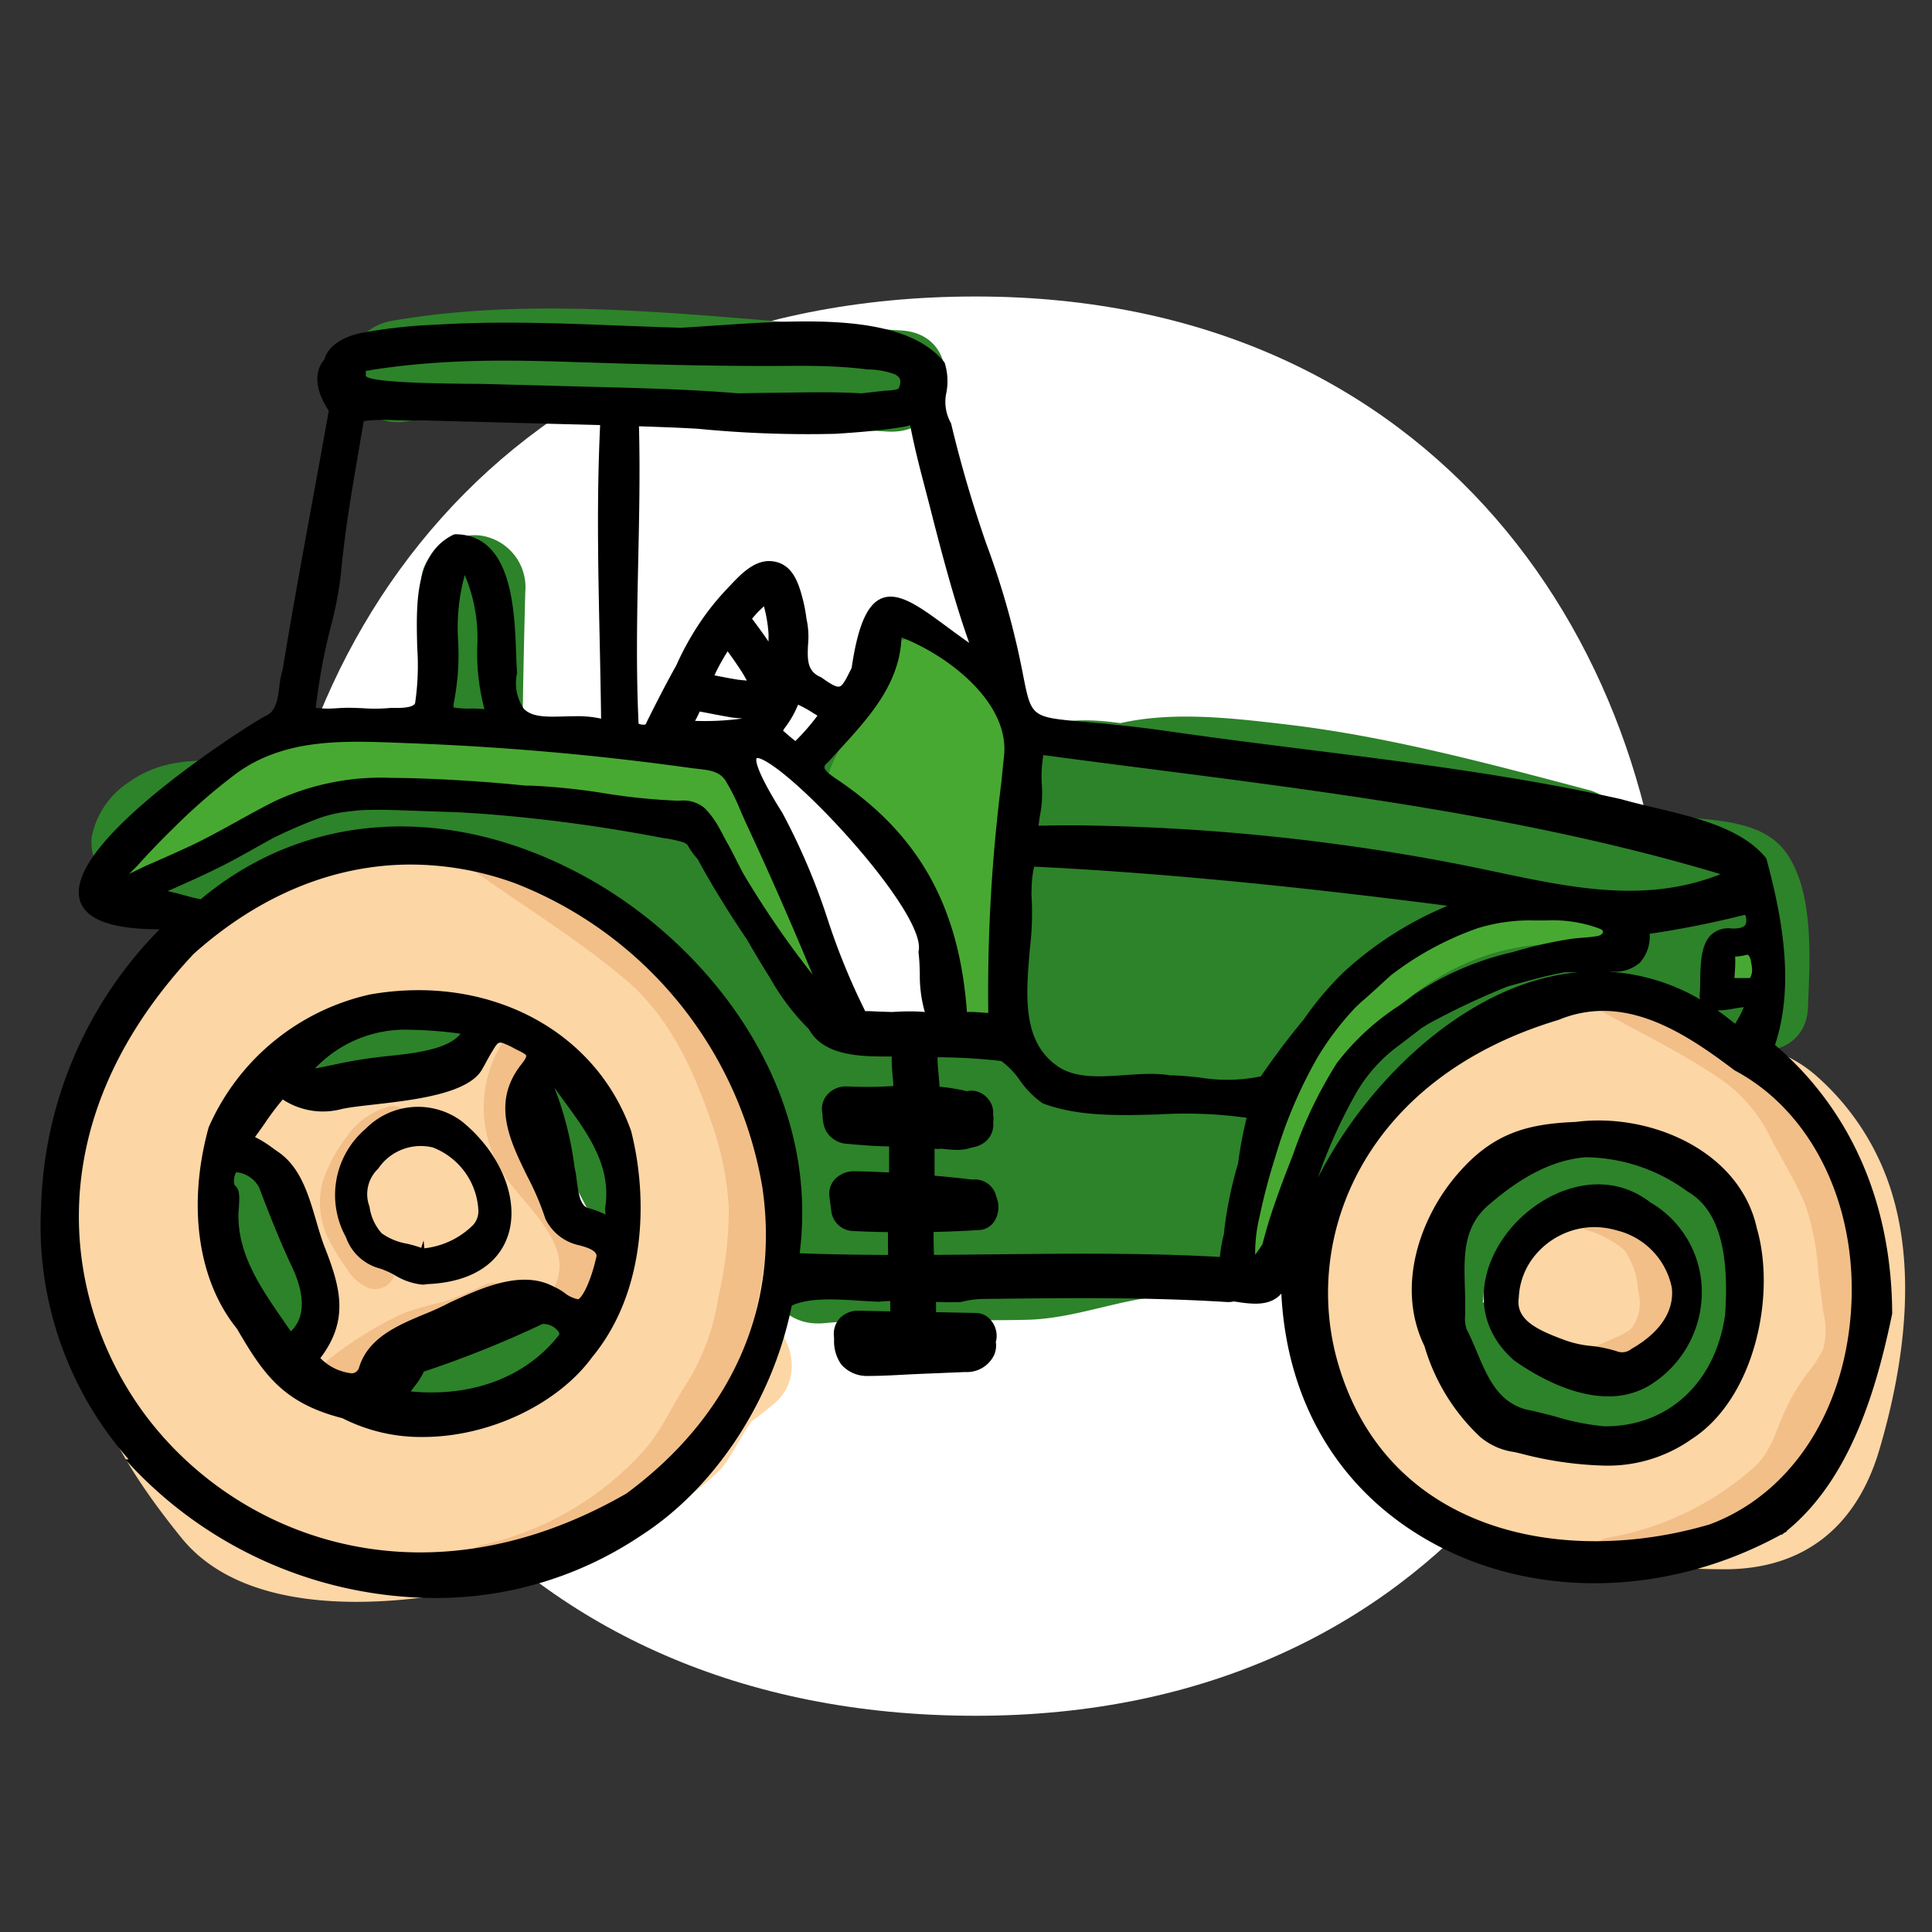 <svg xmlns="http://www.w3.org/2000/svg" xmlns:xlink="http://www.w3.org/1999/xlink" viewBox="0 0 147.402 147.402"><rect x="0" y="0" width="147.402" height="147.402" fill="#333333" stroke="none"/><defs><style>.cls-1{fill:none;}.cls-2{clip-path:url(#clip-path);}.cls-3{fill:#fff;}.cls-4{fill:#2d8329;}.cls-5{fill:#fdd6a6;}.cls-6{fill:#f2bf89;}.cls-7{fill:#48a932;}</style><clipPath id="clip-path"><rect class="cls-1" x="20.068" y="22.621" width="107.266" height="108.284"/></clipPath></defs><g id="Hintergrund_weiss" data-name="Hintergrund weiss"><g class="cls-2"><path class="cls-3" d="M74.435,130.905c-72.49,0-72.49-108.284,0-108.284,70.531,0,70.531,108.284,0,108.284"/></g></g><g id="Farbe"><path class="cls-4" d="M136.32,65.12c-2.009-2.9-6.365-2.41-9.428-3.017-1.353-.268-2.694-.566-4.033-.869a3.551,3.551,0,0,0-1.729-.983c-7.611-2.01-15.28-4.083-23.116-4.995-3.978-.464-8.5-1-12.525-.085-2.647-.351-5.267-.45-7.491,1.166a24.377,24.377,0,0,0-1.774-4.029A3.893,3.893,0,0,0,73.838,50.4a4.049,4.049,0,0,0-7.559-.466,30.169,30.169,0,0,1-3.443,5.553c-2.018,2.617,0,5.545,2.58,6.034,3.311,5.413,6.2,10.99,6.991,17.412a4.044,4.044,0,0,0,.243.959,25.156,25.156,0,0,1-6.874-.674c-3.424-.978-3.944-6.167-5.047-9.17-.849-2.313-1.466-5.434-2.811-7.79a3.243,3.243,0,0,0-.3-1.969,5.791,5.791,0,0,0-1.752-2.092,5.914,5.914,0,0,0-2.567-1.01,3.119,3.119,0,0,0-1.587.171,3.021,3.021,0,0,0-1.121.5c-.975-.214-1.937-.4-2.812-.6-2.6-.611-5.27-1.164-7.967-1.6a2.824,2.824,0,0,0,.058-.5q.072-5,.208-10.006a3.982,3.982,0,0,0-3.481-4.3c-1.939-.214-4.4,1.266-4.456,3.42q-.137,5-.208,10.005a4.989,4.989,0,0,0,.033.535,52.507,52.507,0,0,0-6.044.021A18.216,18.216,0,0,0,18,56.986a7.165,7.165,0,0,0-1.168,1.026c-2.378,0-4.7.049-6.9,1.6A6.5,6.5,0,0,0,7,63.838a4.124,4.124,0,0,0,.705,2.749,4.262,4.262,0,0,0,3.576,3.854,8.119,8.119,0,0,0,7.269-2.728c.655-.712,1.193-1.36,1.7-1.94.4-.117.812-.213,1.225-.3a6.341,6.341,0,0,0,.707-.042,4.568,4.568,0,0,0,.61-.173,29.146,29.146,0,0,1,6.582,0c4.931.5,11.1.805,15.72,2.694,8.842,3.617,12.2,17.383,14.733,26-2.778,1.954-1.284,7.413,3.04,7,5.2-.495,10.3-.128,15.5-.259,4.331-.11,8.172-2.154,12.546-1.824a3.853,3.853,0,0,0,3.13-1.121c3.1-.085,6.039-.786,7.548-3.507,1.17-2.111,1.581-4.644,2.694-6.822a24.262,24.262,0,0,1,5.832-7.5c5.381-4.552,13.138-5.85,19.317-2.11a4.647,4.647,0,0,0,1.182.488c1.834,2.814,7.165,2.631,7.323-1.441C138.075,73.309,138.437,68.174,136.32,65.12Z"/><path class="cls-5" d="M58.557,100.627c.237-.873.439-1.736.6-2.575,1.5-7.708-1.308-14.783-5.513-21.161A26.378,26.378,0,0,0,37.19,65.972c-5.032-1.736-10.429-1.914-15.058.184C15.15,69.321,9.822,74.359,6.983,81.5A27.683,27.683,0,0,0,5.56,97.234c-.018,7.857,3.277,13.913,8.287,20.1,5.243,6.478,17.1,5.232,24.267,3.446a41.957,41.957,0,0,0,11.731-4.849,26.455,26.455,0,0,0,5.02-3.709c.806-.8,1.629-2.648,2.483-3.784.581-.427,1.149-.871,1.718-1.349C61.277,105.232,60.5,101.952,58.557,100.627Zm-21.5-21.852a4.885,4.885,0,0,0-1.12.411c-5.073-.02-9.459,2.34-14.456,3.392-.069.015-.135.041-.2.06a12.712,12.712,0,0,1,5.415-4.263c3.216-1.319,5.747-.726,9.02.11C36.129,78.592,36.585,78.684,37.053,78.775ZM18.562,88.536a3.334,3.334,0,0,0,1.116,1.016,7.45,7.45,0,0,1,4.143,6.781,3.231,3.231,0,0,0,.853,2.14c-.5.715-.964,1.526-1.488,2.473a3.543,3.543,0,0,0-.486,1.744,9.7,9.7,0,0,1-4.741-8.516A20.786,20.786,0,0,1,18.562,88.536Zm10.7,16.706a4.132,4.132,0,0,0,1.344-1.464c1.568-2.832,9.26-2.874,12.313-3.277a4.344,4.344,0,0,0,.617-.129c-.228.568-.464,1.123-.707,1.655-1.361,2.982-2.975,3.363-6.221,3.7A22.816,22.816,0,0,1,29.261,105.242ZM45.44,94.3a4.1,4.1,0,0,0-.723-.771c-1.992-1.618-1.338-6.3-1.568-8.621-.187-1.894-.33-3.8-1.884-5.132a6.176,6.176,0,0,1,2.309,1.356,4.142,4.142,0,0,0,1.282.878,11.844,11.844,0,0,1,1.391,4.809A28.861,28.861,0,0,1,45.44,94.3Z"/><path class="cls-5" d="M125.294,92.521c-2.654-1.017-6.152-1.34-8.511.513a6.514,6.514,0,0,0-1.337,8.222c1.6,2.459,5,2.854,7.706,2.894a4.418,4.418,0,0,0,4.013-2.082,3.582,3.582,0,0,0,1.759-1.93A5.925,5.925,0,0,0,125.294,92.521Z"/><path class="cls-5" d="M143.809,89.5a19.427,19.427,0,0,0-5.342-7.512c-2.6-2.21-5.216-2.337-8.417-2.895-3.838-1.884-7.478-3.417-12.482-2.508-4.909.893-11.16,5.463-13.266,9.915-2.61,5.515-5.842,12.6-4.02,18.77,1.708,5.784,6.838,9.764,12.393,11.6,1.105.366,2.264.685,3.442.98.1.039.2.091.3.128a10.526,10.526,0,0,0,2.747.55,67.428,67.428,0,0,0,12.377,1.2c6.143.012,10.128-3.305,11.84-9.106C145.338,104.008,146.417,96.067,143.809,89.5Zm-16.628.13c.9.138,3.428,1.076,3.208-.092a3.658,3.658,0,0,0,2.657,2.952,46.454,46.454,0,0,1-.116,6.384c-.4,3.243-2.019,5.9-3.4,8.8a3.477,3.477,0,0,0-.352,1.545c-4.379,1.863-10.8,1.837-13.976-1.315-4.746-4.714-5.686-13.3-.06-17.832,2.648-2.133,5.561-1.435,8.668-.964Q125.5,89.37,127.181,89.632Z"/><path class="cls-4" d="M68.74,25.212c-12.633-.684-26.265-2.921-38.808-.743-5.047.876-3.9,8.551,1.169,7.672,11.788-2.047,24.77.145,36.663.788C72.825,33.2,73.9,25.491,68.74,25.212Z"/><path class="cls-6" d="M127.979,98.283a8.957,8.957,0,0,0-1.593-4.61,9.872,9.872,0,0,0-4.191-2.534c-1.767-.679-2.926,2.018-1.118,2.712a7.823,7.823,0,0,1,2.853,1.532,5.955,5.955,0,0,1,1.053,3.143,3.245,3.245,0,0,1-.5,2.809,3.814,3.814,0,0,1-1.141.675c-.616.281-1.239.547-1.859.819a1.476,1.476,0,0,0-.766,1.927,1.525,1.525,0,0,0,1.977.727c1.461-.642,3.125-1.187,4.2-2.433A6,6,0,0,0,127.979,98.283Z"/><path class="cls-6" d="M42.37,89.9a9.7,9.7,0,0,1-2.329-4.09,6.088,6.088,0,0,1,.668-4.5C41.73,79.69,39.3,78.007,38.3,79.6a9.3,9.3,0,0,0,.033,9.84c1.467,2.381,5.555,5.446,4.015,8.622-.835,1.724,1.971,2.736,2.782,1.062C46.776,95.73,44.46,92.434,42.37,89.9Z"/><path class="cls-6" d="M39.008,98.722A1.523,1.523,0,0,0,37.031,98a24.174,24.174,0,0,1-3.126,1.3,27.272,27.272,0,0,0-3.065.87,27.97,27.97,0,0,0-5.7,3.507c-1.533,1.181.375,3.412,1.875,2.256a23.306,23.306,0,0,1,5.231-3.193c.978-.4,2.064-.515,3.069-.852a27.28,27.28,0,0,0,2.924-1.238A1.48,1.48,0,0,0,39.008,98.722Z"/><path class="cls-6" d="M31.422,85.623a1.488,1.488,0,0,0-1.7-1.213,5.8,5.8,0,0,0-3.262,2.3,11.812,11.812,0,0,0-1.858,3.5,6.214,6.214,0,0,0,.532,4.456A15.627,15.627,0,0,0,26.4,96.709a3.617,3.617,0,0,0,1.688,1.545,1.554,1.554,0,0,0,1.95-.825,1.449,1.449,0,0,0-.789-1.866c-.054-.066-.105-.135-.156-.2-.161-.217-.316-.438-.47-.66a9.484,9.484,0,0,1-.789-1.321,3.3,3.3,0,0,1-.338-2.467,9.007,9.007,0,0,1,1.229-2.285,4.9,4.9,0,0,1,.728-.884c.106-.093.39-.306.4-.311-.061.036.521-.2.31-.146A1.521,1.521,0,0,0,31.422,85.623Z"/><path class="cls-6" d="M57.868,87.24c-1.167-4.468-2.994-9.087-6.052-12.611A31.907,31.907,0,0,0,45.9,69.7l-7.527-5.311c-1.533-1.082-3.365,1.241-1.787,2.354,3.73,2.632,7.719,5.09,11.2,8.052,3.214,2.736,5.045,6.644,6.394,10.561a23.324,23.324,0,0,1,1.423,6.8,29.43,29.43,0,0,1-.8,6.813,17.124,17.124,0,0,1-2.317,6.428c-1.169,1.767-2.022,3.793-3.449,5.373a23.537,23.537,0,0,1-12.24,7.106c-1.881.372-1.455,3.251.438,2.877a27.162,27.162,0,0,0,12.2-6.33,19.6,19.6,0,0,0,4.359-5.556c1.229-2.167,2.67-3.973,3.3-6.433C58.357,97.437,59.191,92.305,57.868,87.24Z"/><path class="cls-6" d="M142.1,99.882c-.273-2.159-.475-4.346-.852-6.49a18.619,18.619,0,0,0-2.329-5.682,31.433,31.433,0,0,0-3.163-5.337,17.934,17.934,0,0,0-5.262-3.888L123.433,74.5c-1.617-.911-3.465,1.408-1.787,2.354,3.345,1.885,6.972,3.573,10.093,5.818a11.543,11.543,0,0,1,3.371,4.195c.861,1.62,1.842,3.219,2.57,4.9a19.567,19.567,0,0,1,1.05,5.367l.378,2.967a5.764,5.764,0,0,1,0,2.8,8.937,8.937,0,0,1-1.273,1.944,16.789,16.789,0,0,0-1.527,2.525c-.834,1.722-1.093,3.352-2.592,4.672a22.636,22.636,0,0,1-11.015,5.274,1.455,1.455,0,0,0,.438,2.877,25.978,25.978,0,0,0,10.993-4.712,10.906,10.906,0,0,0,4.031-4.662,23.359,23.359,0,0,1,1.125-2.778,29.962,29.962,0,0,1,1.759-2.583A7.381,7.381,0,0,0,142.1,99.882Z"/><path class="cls-7" d="M77.24,63.469c-.115-2.377-.112-4.8-.369-7.163-.249-2.295-1.614-3.693-3.309-5.11-1.238-1.035-3.187-3.152-4.979-2.237a3.706,3.706,0,0,0-1.487,1.9c-.578,1.18-1.147,2.365-1.72,3.548q-.807,1.662-1.613,3.326c-.453.935-.9,1.863-.38,2.869a7.163,7.163,0,0,0,1.922,1.812,19.571,19.571,0,0,1,2.17,2.206,21.468,21.468,0,0,1,5,12.114,1.4,1.4,0,0,0,1.846,1.144,1.407,1.407,0,0,0,1.837-.811C77.849,72.712,77.463,68.036,77.24,63.469Z"/><path class="cls-7" d="M121.3,69.351c-6.6-1.093-13.241,1.824-17.812,6.522-5,5.135-7.462,12.114-8.791,19.022-.358,1.863,2.625,2.157,2.976.329,1.187-6.171,3.358-12.379,7.687-17.075,3.919-4.251,9.771-6.864,15.574-5.9C122.819,72.558,123.2,69.666,121.3,69.351Z"/><path class="cls-7" d="M62.768,72.923l-3.355-6.7a52.692,52.692,0,0,0-3.066-5.794c-2.5-3.732-6.592-3.778-10.655-4.1-4.637-.363-9.276-.814-13.92-1.059-3.969-.209-8.046-.127-11.82,1.255-4.464,1.635-7.421,5.242-10.17,8.941a1.452,1.452,0,0,0,1.021,2.3c3.673.016,6.467-2.113,8.9-4.662,1.321-1.381,2.43-2.459,4.409-2.66,1.864-.19,3.77-.183,5.642-.234,7.916-.214,15.985.09,23.573,2.555a1.5,1.5,0,0,0,.991-.01c.863,1.407,1.513,2.993,2.235,4.436l3.467,6.928C60.859,75.79,63.62,74.624,62.768,72.923Z"/><path class="cls-7" d="M134.832,73.517a1.408,1.408,0,0,0-.313-.695l-.276-.255a1.515,1.515,0,0,0-.711-.271h-.564a1.167,1.167,0,0,0-.595.065,1.14,1.14,0,0,0-.525.254,1.119,1.119,0,0,0-.36.434,1.093,1.093,0,0,0-.191.53l0,.39a1.415,1.415,0,0,0,.314.7l.276.256a1.5,1.5,0,0,0,.71.27h.565a1.167,1.167,0,0,0,.595-.064,1.132,1.132,0,0,0,.525-.255,1.12,1.12,0,0,0,.36-.434,1.089,1.089,0,0,0,.191-.529Z"/><path class="cls-4" d="M132.35,94.674a.884.884,0,0,0-.388-.62c-.7-3.8-6.274-6.043-9.673-6.451a8.56,8.56,0,0,0-4.011.279,9.364,9.364,0,0,0-3,2.1c-.149.143-.278.3-.422.449a12.131,12.131,0,0,0-2.482,2.136c-1.095,1.251-2.714,3.554-1.552,5.218a2.307,2.307,0,0,0,.409.443c-.055.59-.1,1.2-.127,1.813a3.136,3.136,0,0,0,.028,1.808,7.534,7.534,0,0,0,1.417,4.165,7.342,7.342,0,0,0,3.754,2.317,25.42,25.42,0,0,0,5.07,1.077c3.1.3,7.038-.131,8.813-3.05A12.274,12.274,0,0,0,131.8,97.83,3.726,3.726,0,0,0,132.35,94.674Zm-17.158,2.35c.542-.956.758-2.05,1.33-3a5.421,5.421,0,0,1,2.237-2.156c1.979-.928,4.718-.159,6.593.75a4.177,4.177,0,0,1,2.261,2.157c.405,1.156.124,2.367,1.121,3.284a2.231,2.231,0,0,0,.369.272c-.07.68-.04,1.4-.15,2.01a10.114,10.114,0,0,1-2.057,4.509c-.023.028-.047.05-.07.078a12.524,12.524,0,0,1-2.75.814,9.224,9.224,0,0,1-5.619-1.385A19.455,19.455,0,0,1,116.114,103a5.131,5.131,0,0,1-1.421-1.887,5.123,5.123,0,0,0-1.557-1.761q.031-.388.067-.762A3.474,3.474,0,0,0,115.192,97.024Z"/><path class="cls-4" d="M47.038,91.429a37.15,37.15,0,0,0-2.2-7.564.875.875,0,0,0-1.094-.516,7.619,7.619,0,0,0-.511-.847c-.591-.82-1.869-.149-1.768.765.353,3.218,1.85,6.131,3.345,8.95a1.028,1.028,0,0,0,1.318.484.978.978,0,0,0,.339-.262A.965.965,0,0,0,47.038,91.429Z"/><path class="cls-4" d="M34.688,77.978c-.32.068-.64.147-.96.225a1.128,1.128,0,0,0-.831-.275,39.114,39.114,0,0,0-5.167.71,12.436,12.436,0,0,0-4.7,1.6.97.97,0,0,0,.5,1.717c3.955.208,7.637-1.254,11.443-2.064C36.228,79.63,35.946,77.71,34.688,77.978Z"/><path class="cls-4" d="M23.991,99.674a6.767,6.767,0,0,0-.812-2.451.933.933,0,0,0,.5-.5.994.994,0,0,0-.263-1.085,1.071,1.071,0,0,0-.2-.682c-.074-.1-.147-.21-.218-.316,0-.212,0-.425-.019-.631a7.146,7.146,0,0,0-.908-2.975,1,1,0,0,0-.981-.538c-.055-.2-.1-.4-.171-.6a3.894,3.894,0,0,0-1.359-1.926,1.569,1.569,0,0,0-1.573-.232A2.513,2.513,0,0,0,16.975,88.8a6.529,6.529,0,0,0-.233,5.247,5.044,5.044,0,0,0,.83,1.945,2,2,0,0,0,1.733,1.02.931.931,0,0,0,.282,1.189,2.655,2.655,0,0,1,.245.175c.012.009.051.046.075.068l.019.02c.074.085.148.168.215.259.025.034.047.071.074.1.008.01,0,0,.008.008s.005.01.016.03a7.491,7.491,0,0,1,.514,1.167c.335.944.537,2.321,1.729,2.506A1.441,1.441,0,0,0,24,101.2,5.518,5.518,0,0,0,23.991,99.674Z"/><path class="cls-4" d="M43.129,101.089c-.769-.839-1.888-.444-2.8-.146-.875.283-1.748.569-2.617.869a44.028,44.028,0,0,0-5.893,2.452.983.983,0,0,0-.448,1.327.986.986,0,0,0,.384,1.806,1.493,1.493,0,0,0,.927-.1l3.748-.552a4.373,4.373,0,0,0,1.909-.552c.242-.164.662-.786.846-.821a.938.938,0,0,0,.758-.686c.171-.056.347-.1.516-.162C41.686,104.062,44.7,102.8,43.129,101.089Z"/></g><g id="Icon"><path d="M144.365,100.226c-.038-8.429-3.13-15.516-8.941-20.506,1.557-4.659.474-10.018-.65-14.18l-.049-.1c-1.867-2.239-5.211-3.037-8.444-3.808-.905-.215-1.759-.42-2.586-.656-7.881-1.766-16.081-2.8-24.009-3.794-3.388-.426-6.89-.867-10.315-1.358-2.961-.428-5.095-.615-6.655-.753-4.022-.353-4.022-.353-4.652-3.531a61.992,61.992,0,0,0-2.795-10,94.832,94.832,0,0,1-2.7-9.209l-.028-.068a3.3,3.3,0,0,1-.332-2.333,4.668,4.668,0,0,0-.129-2.231l-.044-.079c-3.068-3.752-10.746-3.237-17.517-2.779-.867.059-1.721.116-2.553.164-2.2-.062-4.391-.155-6.586-.237-4.005-.15-8.021-.245-12.025,0a39.775,39.775,0,0,0-5.763.63c-1.2.252-2.511.835-2.855,2.052a2.5,2.5,0,0,0-.244.334c-.521.958-.323,2.156.59,3.561-.395,2.228-.812,4.509-1.234,6.811-.782,4.274-1.592,8.694-2.278,12.908a6.927,6.927,0,0,0-.259,1.328c-.132,1.008-.256,1.959-1.165,2.286-1.039.609-2.424,1.509-3.843,2.5-4.246,2.962-11.217,8.4-10.192,11.56.469,1.445,2.456,2.155,6.065,2.166A31.343,31.343,0,0,0,3.135,92.09a26.938,26.938,0,0,0,6.674,19.246l-.246.019.355.38a31.938,31.938,0,0,0,23.173,10.183,28.032,28.032,0,0,0,15.848-4.784C54.58,113.5,58.967,106.8,60.408,99.611c1.338-.621,3.343-.491,5.119-.377.535.035,1.054.068,1.572.08.266-.03.54-.044.818-.055.007.264.01.528.007.791L65.543,100a1.945,1.945,0,0,0-1.454.556,1.771,1.771,0,0,0-.465,1.383l.014.249a3.052,3.052,0,0,0,.542,1.907,2.574,2.574,0,0,0,1.976.885c.887,0,1.793-.044,2.667-.091.405-.022.808-.043,1.211-.06l3.609-.15a2.3,2.3,0,0,0,2.195-1.28,1.806,1.806,0,0,0,.137-1.024,1.445,1.445,0,0,0,.061-.32,1.867,1.867,0,0,0-.476-1.375,1.48,1.48,0,0,0-1.073-.506l-3.071-.06c0-.261,0-.523-.006-.784.489.023,1,.037,1.527.014.083,0,.164,0,.245,0l.172-.016a7.322,7.322,0,0,1,1.567-.224l.7-.008c5.9-.067,11.991-.135,17.975.242a1.926,1.926,0,0,0,.539-.046c1.293.2,2.735.427,3.625-.6.419,8.262,4.359,14.921,11.157,18.814,7.919,4.535,18.24,4.366,26.99-.434l.023.036.2-.16.2-.109-.019-.033C141.224,112.8,143.193,105.879,144.365,100.226ZM133.509,73.072a.752.752,0,0,1,.085.382l-.032-.241c.015.111.044.218.063.328s.033.22.046.33a.79.79,0,0,1,.007.085,1.53,1.53,0,0,1-.048.4,1,1,0,0,1-.12.264c-.394,0-.787,0-1.181,0l.033-.512a8.388,8.388,0,0,0,.02-1.122c.092-.007.185-.011.278-.023a6.862,6.862,0,0,0,.695-.132A.746.746,0,0,1,133.509,73.072Zm-.466,3.772a6.189,6.189,0,0,1-.5.988c-.055.094-.11.189-.162.281q-.661-.547-1.343-1.02a7.868,7.868,0,0,0,1.241-.138C132.551,76.907,132.817,76.861,133.043,76.844Zm.115-6.278c-.155.232-.6.282-.958.277l-.09-.005a1.956,1.956,0,0,0-1.525.453c-.816.746-.843,2.214-.866,3.509-.008.432-.016.84-.052,1.18l0,.035.006.035a1.655,1.655,0,0,0,.049.207,15.648,15.648,0,0,0-6.876-2.115c.027-.008.054-.015.079-.024a2.868,2.868,0,0,0,2.193-.674,3,3,0,0,0,.743-2.2,73.294,73.294,0,0,0,7.279-1.454A.916.916,0,0,1,133.158,70.566Zm-53.8-8.419a8.71,8.71,0,0,0,.131-2.248,9.46,9.46,0,0,1,.115-2.29q3.985.534,8,1.043c14.517,1.863,29.522,3.79,43.668,8.041-5.657,2.248-11.254,1.068-17.17-.18-1.022-.215-2.043-.43-3.069-.628A161.619,161.619,0,0,0,81.88,62.969q-1.332,0-2.642.029C79.269,62.71,79.312,62.425,79.353,62.147Zm-2.73-4.742-.237,2.342A127.677,127.677,0,0,0,75.4,77.285c-.168-.008-.339-.021-.511-.034-.267-.022-.539-.043-.816-.043-.1,0-.2,0-.3.009-.593-8.091-3.679-13.587-9.976-17.794l-.095-.066c-.334-.235-.792-.557-.8-.82,0-.108.081-.229.282-.39.272-.3.551-.608.83-.913,2.281-2.49,4.638-5.061,4.765-8.6C72.266,49.972,76.834,53.454,76.623,57.405Zm-2.676-8.352c-.587-.409-1.143-.818-1.684-1.218-2.065-1.523-3.691-2.726-5.008-2.18-1.106.46-1.812,2.1-2.285,5.306l-.074.148c-.364.728-.6,1.209-.86,1.271-.278.067-.8-.285-1.38-.7-1.1-.448-1.064-1.36-1.011-2.513a6.18,6.18,0,0,0-.121-1.957A11.329,11.329,0,0,0,61.27,45.8c-.327-1.285-.777-2.781-2.32-2.976-1.461-.185-2.6,1.176-3.5,2.121A19.509,19.509,0,0,0,53.336,47.6,21.745,21.745,0,0,0,51.6,50.759c-.766,1.373-1.49,2.781-2.136,4.082l-.21.431a.841.841,0,0,1-.533-.062c-.2-4.14-.115-8.361-.027-12.443.073-3.359.146-6.827.056-10.243,1.506.05,3.012.1,4.516.191a85.941,85.941,0,0,0,10.482.382c1.7-.108,3.445-.248,5.13-.523a4.559,4.559,0,0,0,.564-.133c.308,1.612.713,3.2,1.119,4.741h0l.06.23c.2.766.4,1.532.592,2.3C72.166,43.4,72.97,46.3,73.947,49.053ZM62.368,54.6a16.236,16.236,0,0,1-1.685,1.937c-.314-.244-.618-.506-.939-.789l.092-.16a7.667,7.667,0,0,0,1.053-1.825,8.947,8.947,0,0,1,1.118.617C62.127,54.454,62.247,54.528,62.368,54.6Zm-3.735-5.653c-.4-.591-.827-1.169-1.255-1.743.117-.133.227-.271.347-.4.178-.191.37-.37.559-.55a10.707,10.707,0,0,1,.346,2.026C58.646,48.5,58.633,48.725,58.633,48.947Zm-2.459,2.89c-.555-.093-1.108-.2-1.661-.31.028-.063.052-.129.082-.191a16.954,16.954,0,0,1,.92-1.644c.384.527.756,1.061,1.109,1.609.126.2.237.415.357.622C56.712,51.9,56.44,51.881,56.174,51.837Zm.467,2.983c-.095.013-.2.023-.265.031A20.935,20.935,0,0,1,53.028,55c.134-.229.248-.472.36-.716.806.155,1.612.316,2.42.452C56.083,54.777,56.363,54.793,56.641,54.82ZM54.87,29.9c-2.879-.2-5.763-.281-8.647-.359l-9.289-.247c-.9-.024-9.093.014-9.028-.662a1.648,1.648,0,0,0,0-.33c.281-.041.56-.1.841-.138q.957-.144,1.918-.251c1.44-.162,2.886-.267,4.333-.329,2.851-.123,5.708-.064,8.559.03,5.57.184,11.11.342,16.684.3,1.35-.01,2.7,0,4.048.091.631.042,1.262.1,1.89.18a6.268,6.268,0,0,1,2.1.375c.4.226.522.433.321.981-.014.041-.013.065,0,.08-.048.023-.089.041-.157.076a4.135,4.135,0,0,1-.93.112q-.892.105-1.785.2c-2.447-.143-4.92-.053-7.361-.033-.692.006-1.384.022-2.077.03C55.817,29.969,55.344,29.932,54.87,29.9ZM24.83,49.523c.122-.563.259-1.123.4-1.682a27.948,27.948,0,0,0,.782-4.071c.3-3.3.876-6.623,1.431-9.836.1-.6.209-1.209.311-1.814a14.426,14.426,0,0,1,2.465-.059c.542.016,1.1.035,1.664.012.047,0,.093-.005.14-.007l3.645.1.016,0h.075l6.676.178,3.352.088c-.265,5.577-.155,10.793-.037,16.305.043,2.01.086,4.035.111,6.093a8.185,8.185,0,0,0-1.909-.186c-.307,0-.615.009-.919.017-1.319.036-2.459.067-3.081-.6a3.492,3.492,0,0,1-.5-2.722c-.035-.437-.054-.961-.076-1.539-.125-3.376-.334-9.027-4.654-9.039l-.109.025c-2.966,1.428-2.867,5.258-2.78,8.638a19.805,19.805,0,0,1-.162,4.222c-.071.193-.434.412-1.821.361a12.741,12.741,0,0,1-2.176.027c-.3-.013-.6-.026-.914-.032-.35-.008-.694.012-1.035.03a8.331,8.331,0,0,1-1.642-.022C24.3,52.292,24.541,50.861,24.83,49.523Zm10.128-.529a15.278,15.278,0,0,1,.5-5.121,12.276,12.276,0,0,1,.95,5.522,16.789,16.789,0,0,0,.553,4.712,9.654,9.654,0,0,0-1.082-.047,6.881,6.881,0,0,1-1.277-.085c0-.088,0-.212,0-.243A18.9,18.9,0,0,0,34.958,48.994ZM11.229,66.012c-.072.031-.244.114-.474.226s-.562.274-.9.433l.233-.229c.166-.163.3-.3.376-.379.879-.975,1.775-1.91,2.666-2.779A45.79,45.79,0,0,1,18.02,59.02c3.677-2.683,8.127-2.513,12.428-2.347l.7.027c4.837.178,9.732.526,14.548,1.035,2.332.248,4.687.537,7,.859.167.024.338.042.51.061.868.095,1.69.185,2.147.9A16.593,16.593,0,0,1,56.519,61.9c.149.343.3.685.451,1.014C58.638,66.49,60.291,70.25,62,74.363a71.131,71.131,0,0,1-5.217-7.59c-.092-.155-.18-.322-.268-.49l-.326-.64c-.244-.487-.5-.99-.775-1.463l-.14-.267c-.1-.184-.191-.368-.319-.59a6.935,6.935,0,0,0-1.192-1.667,2.527,2.527,0,0,0-1.905-.567l-.207,0a46.9,46.9,0,0,1-5.575-.572,48.4,48.4,0,0,0-5.564-.576l-.383,0c-2.3-.234-4.6-.4-6.858-.5-1.164-.051-2.279-.09-3.355-.09a19.136,19.136,0,0,0-8.964,1.782c-.965.485-1.923,1.014-2.849,1.526-1.143.632-2.325,1.285-3.523,1.855C13.59,64.975,12.524,65.454,11.229,66.012ZM47.8,113.944c-15.184,8.728-29.159,3.568-36.277-5.417-6.392-8.068-9.372-22.277,3.253-35.75,5.041-4.506,10.738-6.816,16.569-6.816a23.333,23.333,0,0,1,8,1.446A30.283,30.283,0,0,1,58.173,90.642C59.49,99.747,55.807,108.022,47.8,113.944Zm20.127-31.07a32.428,32.428,0,0,1-3.286.017,1.879,1.879,0,0,0-1.554.666,1.63,1.63,0,0,0-.338,1.408l0,.029.015.182a2.655,2.655,0,0,0,.22,1.033,1.966,1.966,0,0,0,1.687,1.061c.613.061,1.228.106,1.843.146.328.022.656.032.984.043l.34.011c-.005.448-.005.9-.005,1.344v.64c-.988-.049-1.829-.079-2.626-.093a2.036,2.036,0,0,0-1.523.621,1.651,1.651,0,0,0-.4,1.333l.15,1.162a1.729,1.729,0,0,0,1.536,1.438c.832.044,1.72.072,2.777.091,0,.615,0,1.188.015,1.74-2.674-.011-4.773-.052-6.752-.131,1.614-12.728-6.991-23.567-16.3-28.692-10.351-5.7-21.329-5.069-29.392,1.685-.419-.075-.846-.191-1.3-.313-.4-.108-.8-.219-1.23-.308,1.378-.6,2.824-1.248,4.264-1.975.819-.415,1.634-.873,2.422-1.316.447-.251.893-.5,1.333-.742a37.386,37.386,0,0,1,3.572-1.545,9.706,9.706,0,0,1,1.439-.382c.506-.088,1.037-.154,1.576-.2l.359-.022c1.014-.046,2.052-.01,3.059.025l4.252.146.407.026c.7.043,1.4.086,2.105.145,2.805.232,5.626.565,8.386.989,1.429.221,2.869.468,4.28.737.176.033.357.063.538.093a7.911,7.911,0,0,1,1.347.3,1.15,1.15,0,0,1,.316.182c.09.157.183.316.291.478a5.948,5.948,0,0,0,.5.623c.051.1.1.2.155.293,1.037,1.881,2.215,3.791,3.591,5.826.407.7.946,1.625,1.518,2.54l.251.4a17.641,17.641,0,0,0,2.962,3.908c1.138,2.083,4.024,2.088,6.136,2.093h.186a16.869,16.869,0,0,0,.095,1.756c.017.168.025.332.03.492ZM70.474,77.2l-.03,0c-.328-.025-.664-.037-1.024-.037-.406,0-.843.016-1.333.047-.519-.012-1.035-.028-1.552-.055-.1-.006-.219-.009-.34-.012l-.185,0a51.442,51.442,0,0,1-2.84-6.93,49.849,49.849,0,0,0-3.478-8.193c-2.323-3.695-1.981-4.154-1.966-4.171s.265-.12,1.394.686c3.635,2.6,11.551,11.5,10.963,14.048l-.011.043.006.044c.069.541.085,1.09.1,1.62a10.17,10.17,0,0,0,.378,2.915l.006.02ZM94.462,88.754a30.83,30.83,0,0,0-1.054,5.082c-.01.1-.022.228-.026.309a10.676,10.676,0,0,0-.308,1.753c-3.448-.191-6.929-.246-10.383-.246-2.323,0-4.633.025-6.913.049-1.507.016-3.014.033-4.522.042-.021-.617-.029-1.194-.027-1.751,1.281-.03,2.42-.078,3.475-.147a1.478,1.478,0,0,0,1.157-.659,2.018,2.018,0,0,0,.216-1.707l-.154-.47A1.671,1.671,0,0,0,74.174,90c-.889-.11-1.831-.209-2.872-.3v-.449c0-.536,0-1.073,0-1.609a1.509,1.509,0,0,0,.475,0c.146.008.291.023.437.038.183.019.365.037.55.043a3.87,3.87,0,0,0,.981-.063c.092-.021.183-.047.274-.073s.191-.054.289-.075a1.839,1.839,0,0,0,1.131-.675,1.708,1.708,0,0,0,.335-1.208,1.387,1.387,0,0,0-.008-.577,1.592,1.592,0,0,0-.35-1.176,1.709,1.709,0,0,0-1.194-.663,1.861,1.861,0,0,0-.462.041,14.187,14.187,0,0,0-2.086-.343c0-.071,0-.142-.006-.214-.017-.263-.04-.523-.063-.782-.041-.429-.078-.838-.08-1.251a44.426,44.426,0,0,1,4.867.286,6.165,6.165,0,0,1,1.425,1.481,6.92,6.92,0,0,0,1.74,1.75c2.7,1.017,5.817.93,8.835.845a33.6,33.6,0,0,1,6.723.257A29.767,29.767,0,0,0,94.462,88.754ZM91.484,82.2c-.8-.079-1.547-.154-2.2-.158a9,9,0,0,0-1.488-.109c-.653,0-1.325.047-1.984.093-1.866.128-3.789.264-5.132-.687-2.717-1.875-2.407-5.455-2.109-8.917a22.98,22.98,0,0,0,.121-4.236l.014-.346A7.9,7.9,0,0,1,78.9,66.12c9.207.453,19.258,1.405,31.546,2.989a26.888,26.888,0,0,0-7.943,5.074,24.161,24.161,0,0,0-3.045,3.611c-1.071,1.284-2.14,2.7-3.267,4.329A12.684,12.684,0,0,1,91.484,82.2Zm6.912,6.55c-.53,1.36-1.138,2.969-1.635,4.589-.16.526-.3,1.058-.443,1.59l-.011.016a9.445,9.445,0,0,1-.544.78,11.768,11.768,0,0,1,.325-2.852l.022-.105a46.506,46.506,0,0,1,1.2-4.529,34.824,34.824,0,0,1,3.218-7.577,22.046,22.046,0,0,1,2.883-3.794c.067-.062.131-.125.2-.187.1-.1.207-.2.32-.3.464-.391.908-.8,1.352-1.208.288-.265.576-.529.854-.777a23.69,23.69,0,0,1,6.57-3.568,13.558,13.558,0,0,1,4.475-.6h.124c.234,0,.47-.005.7-.005a10.379,10.379,0,0,1,3.54.457l.147.05a2.675,2.675,0,0,1,.55.224c.081.137.052.2.042.222a.624.624,0,0,1-.438.244c-.354.064-.729.094-1.09.122-.3.024-.6.048-.9.09a32.48,32.48,0,0,0-4.428,1.006,22.291,22.291,0,0,0-7.516,3.228c-.384.288-.77.57-1.156.85A18.923,18.923,0,0,0,102,81.1a33.035,33.035,0,0,0-3.332,6.95Zm5.047-5.319a11.846,11.846,0,0,1,3.21-3.613c.384-.284.773-.585,1.166-.888l.633-.489.227-.142c.107-.068.214-.137.324-.2a57.884,57.884,0,0,1,6.021-2.835c.587-.167,1.173-.326,1.746-.482.944-.256,1.8-.452,2.591-.6.348-.006.7-.008,1.044-.008a17.5,17.5,0,0,0-3.8.8c-6.362,2.08-12.525,7.977-16.057,14.886A39.124,39.124,0,0,1,103.443,83.434Zm26.909,32.9-.006,0c-10.917,3.187-24.408.721-28.235-12.229-2.87-9.712,1.973-21.857,16.8-26.289a8.827,8.827,0,0,1,3.4-.687c3.663,0,7.034,2.269,10.025,4.535,5.949,3.152,9.436,10.361,8.885,18.367C140.692,107.84,136.524,114.086,130.352,116.336Z"/><path d="M28.267,75.866A17.612,17.612,0,0,0,15.92,86.011c-1.638,5.93-.833,11.669,2.153,15.358,2.032,3.48,3.515,5.674,8.055,6.834a13.2,13.2,0,0,0,6.134,1.432c5.129,0,10.344-2.562,12.913-6.087,4.152-5.021,4.265-12.2,2.977-17.256C45.436,78.587,37.267,74.3,28.267,75.866Zm-6.6,24.952c-1.761-2.535-3.582-5.155-3.472-8.326.119-1.379.041-1.631-.124-1.9l-.145-.156-.042-.044a1.388,1.388,0,0,1,.1-.893c.044-.066.062-.06.07-.056l.035,0A2.2,2.2,0,0,1,19.77,90.6c.886,2.329,1.663,4.273,2.568,6.184.568,1.231,1.274,3.442-.147,4.792C22.017,101.327,21.84,101.073,21.663,100.818Zm24.5-8.528c.012.128.025.252.029.373a6.962,6.962,0,0,0-1.34-.5c-.6-.18-.736-1.217-.857-2.132a8.573,8.573,0,0,0-.167-.989,25.393,25.393,0,0,0-1.442-5.817A1.046,1.046,0,0,1,42.313,83c.26.37.529.737.8,1.106,1.763,2.414,3.585,4.909,3.049,8.112l0,.037ZM34.312,99.381a21.006,21.006,0,0,1-1.969.9c-2.006.84-4.279,1.791-4.957,4.082a.606.606,0,0,1-.527.417,3.951,3.951,0,0,1-2.418-1.164c2.213-2.9,1.521-5.387.383-8.332-.265-.652-.477-1.373-.7-2.136-.6-2.048-1.221-4.165-2.984-5.319l-.323-.229a8.406,8.406,0,0,0-1.363-.849c.257-.343.511-.706.757-1.06a20.442,20.442,0,0,1,1.361-1.807,5.582,5.582,0,0,0,4.548.716h.009c.577-.121,1.415-.217,2.386-.327,3.1-.353,7.353-.837,8.317-2.78.094-.16.2-.347.3-.539.144-.261.293-.532.431-.751.475-.786.473-.786,1.288-.414.105.044.215.106.325.166.087.047.173.094.255.134.289.139.685.33.715.457.034.15-.3.577-.418.72-2.236,2.905-.836,5.752.516,8.506a21.085,21.085,0,0,1,1.367,3.217,3.714,3.714,0,0,0,2.567,2.017c.642.166,1.374.416,1.332.842-.41,1.843-1.008,3.04-1.388,3.283a2.448,2.448,0,0,1-1.072-.506,4.271,4.271,0,0,0-.8-.46C39.8,96.853,36.765,98.251,34.312,99.381ZM24.028,81.523a9.479,9.479,0,0,1,7.285-2.956,31.585,31.585,0,0,1,3.827.3c-.955,1.223-3.631,1.505-5.624,1.714a35.526,35.526,0,0,0-4.181.681C24.905,81.348,24.473,81.437,24.028,81.523Zm7.56,24.3a5.985,5.985,0,0,0,.754-1.178,80.791,80.791,0,0,0,9.05-3.634,1.454,1.454,0,0,1,1.12.47c.155.16.2.289.13.379-2.5,3.2-6.613,4.753-11.305,4.3.08-.11.162-.218.243-.325Z"/><path d="M112.913,109.615a5.076,5.076,0,0,0,2.614,1.167c.172.039.345.079.521.122a27.675,27.675,0,0,0,6.313.914,11.067,11.067,0,0,0,6.711-2.027c4.782-3.08,6.455-10.941,4.968-16.074-1.3-5.957-8.207-8.851-13.826-8.119-3.663.145-6.309.839-8.989,3.953-2.866,3.277-4.762,8.623-2.544,13.153A15.413,15.413,0,0,0,112.913,109.615ZM111.782,99.8c.011-.536,0-1.08-.021-1.625-.069-2.4-.135-4.676,1.947-6.355,2.576-2.2,4.886-3.326,7.253-3.528a13.314,13.314,0,0,1,7.783,2.613c2.289,1.3,3.228,4.391,2.871,9.438-.749,5.15-4.329,8.478-9.128,8.478h-.07a18.551,18.551,0,0,1-3.725-.74c-.835-.217-1.624-.423-2.262-.542-2.148-.587-2.935-2.453-3.768-4.429-.238-.566-.484-1.15-.764-1.693a2.576,2.576,0,0,1-.114-1.082C111.788,100.146,111.792,99.962,111.782,99.8Z"/><path d="M35.243,85.558a5.6,5.6,0,0,0-7.342.56,6.64,6.64,0,0,0-1.511,8.265,3.759,3.759,0,0,0,2.6,2.4,6.522,6.522,0,0,1,1.119.5,5,5,0,0,0,2.115.728,1.715,1.715,0,0,0,.372-.039c3.219-.13,5.406-1.446,6.159-3.707C39.659,91.555,38.219,87.978,35.243,85.558Zm-6.378,3.59a3.912,3.912,0,0,1,4.167-1.6,5.438,5.438,0,0,1,3.46,4.7,1.583,1.583,0,0,1-.4,1.217,6.234,6.234,0,0,1-3.717,1.774l-.058-.6-.178.562a10.891,10.891,0,0,0-1.08-.313,4.652,4.652,0,0,1-1.944-.8,3.825,3.825,0,0,1-.924-2.03,2.672,2.672,0,0,1,.67-2.9Z"/><path d="M115.51,103.785l.02.015c1.35.959,4.248,2.736,7.176,2.736a6.041,6.041,0,0,0,2.995-.751,8.329,8.329,0,0,0,4.138-7.153,7.9,7.9,0,0,0-3.92-6.892c-3.577-2.769-8.2-1-10.726,2.067C112.884,96.607,112.086,100.777,115.51,103.785Zm8.966-.875a1.114,1.114,0,0,1-1.118.187,9.668,9.668,0,0,0-1.964-.408,8.077,8.077,0,0,1-2.062-.464c-2.048-.761-3.722-1.528-3.455-3.237a5.411,5.411,0,0,1,1.1-3.036,5.946,5.946,0,0,1,4.646-2.332,6.221,6.221,0,0,1,1.75.259,5.649,5.649,0,0,1,4.177,4.36c.206,1.768-.884,3.427-3.069,4.669Z"/></g></svg>